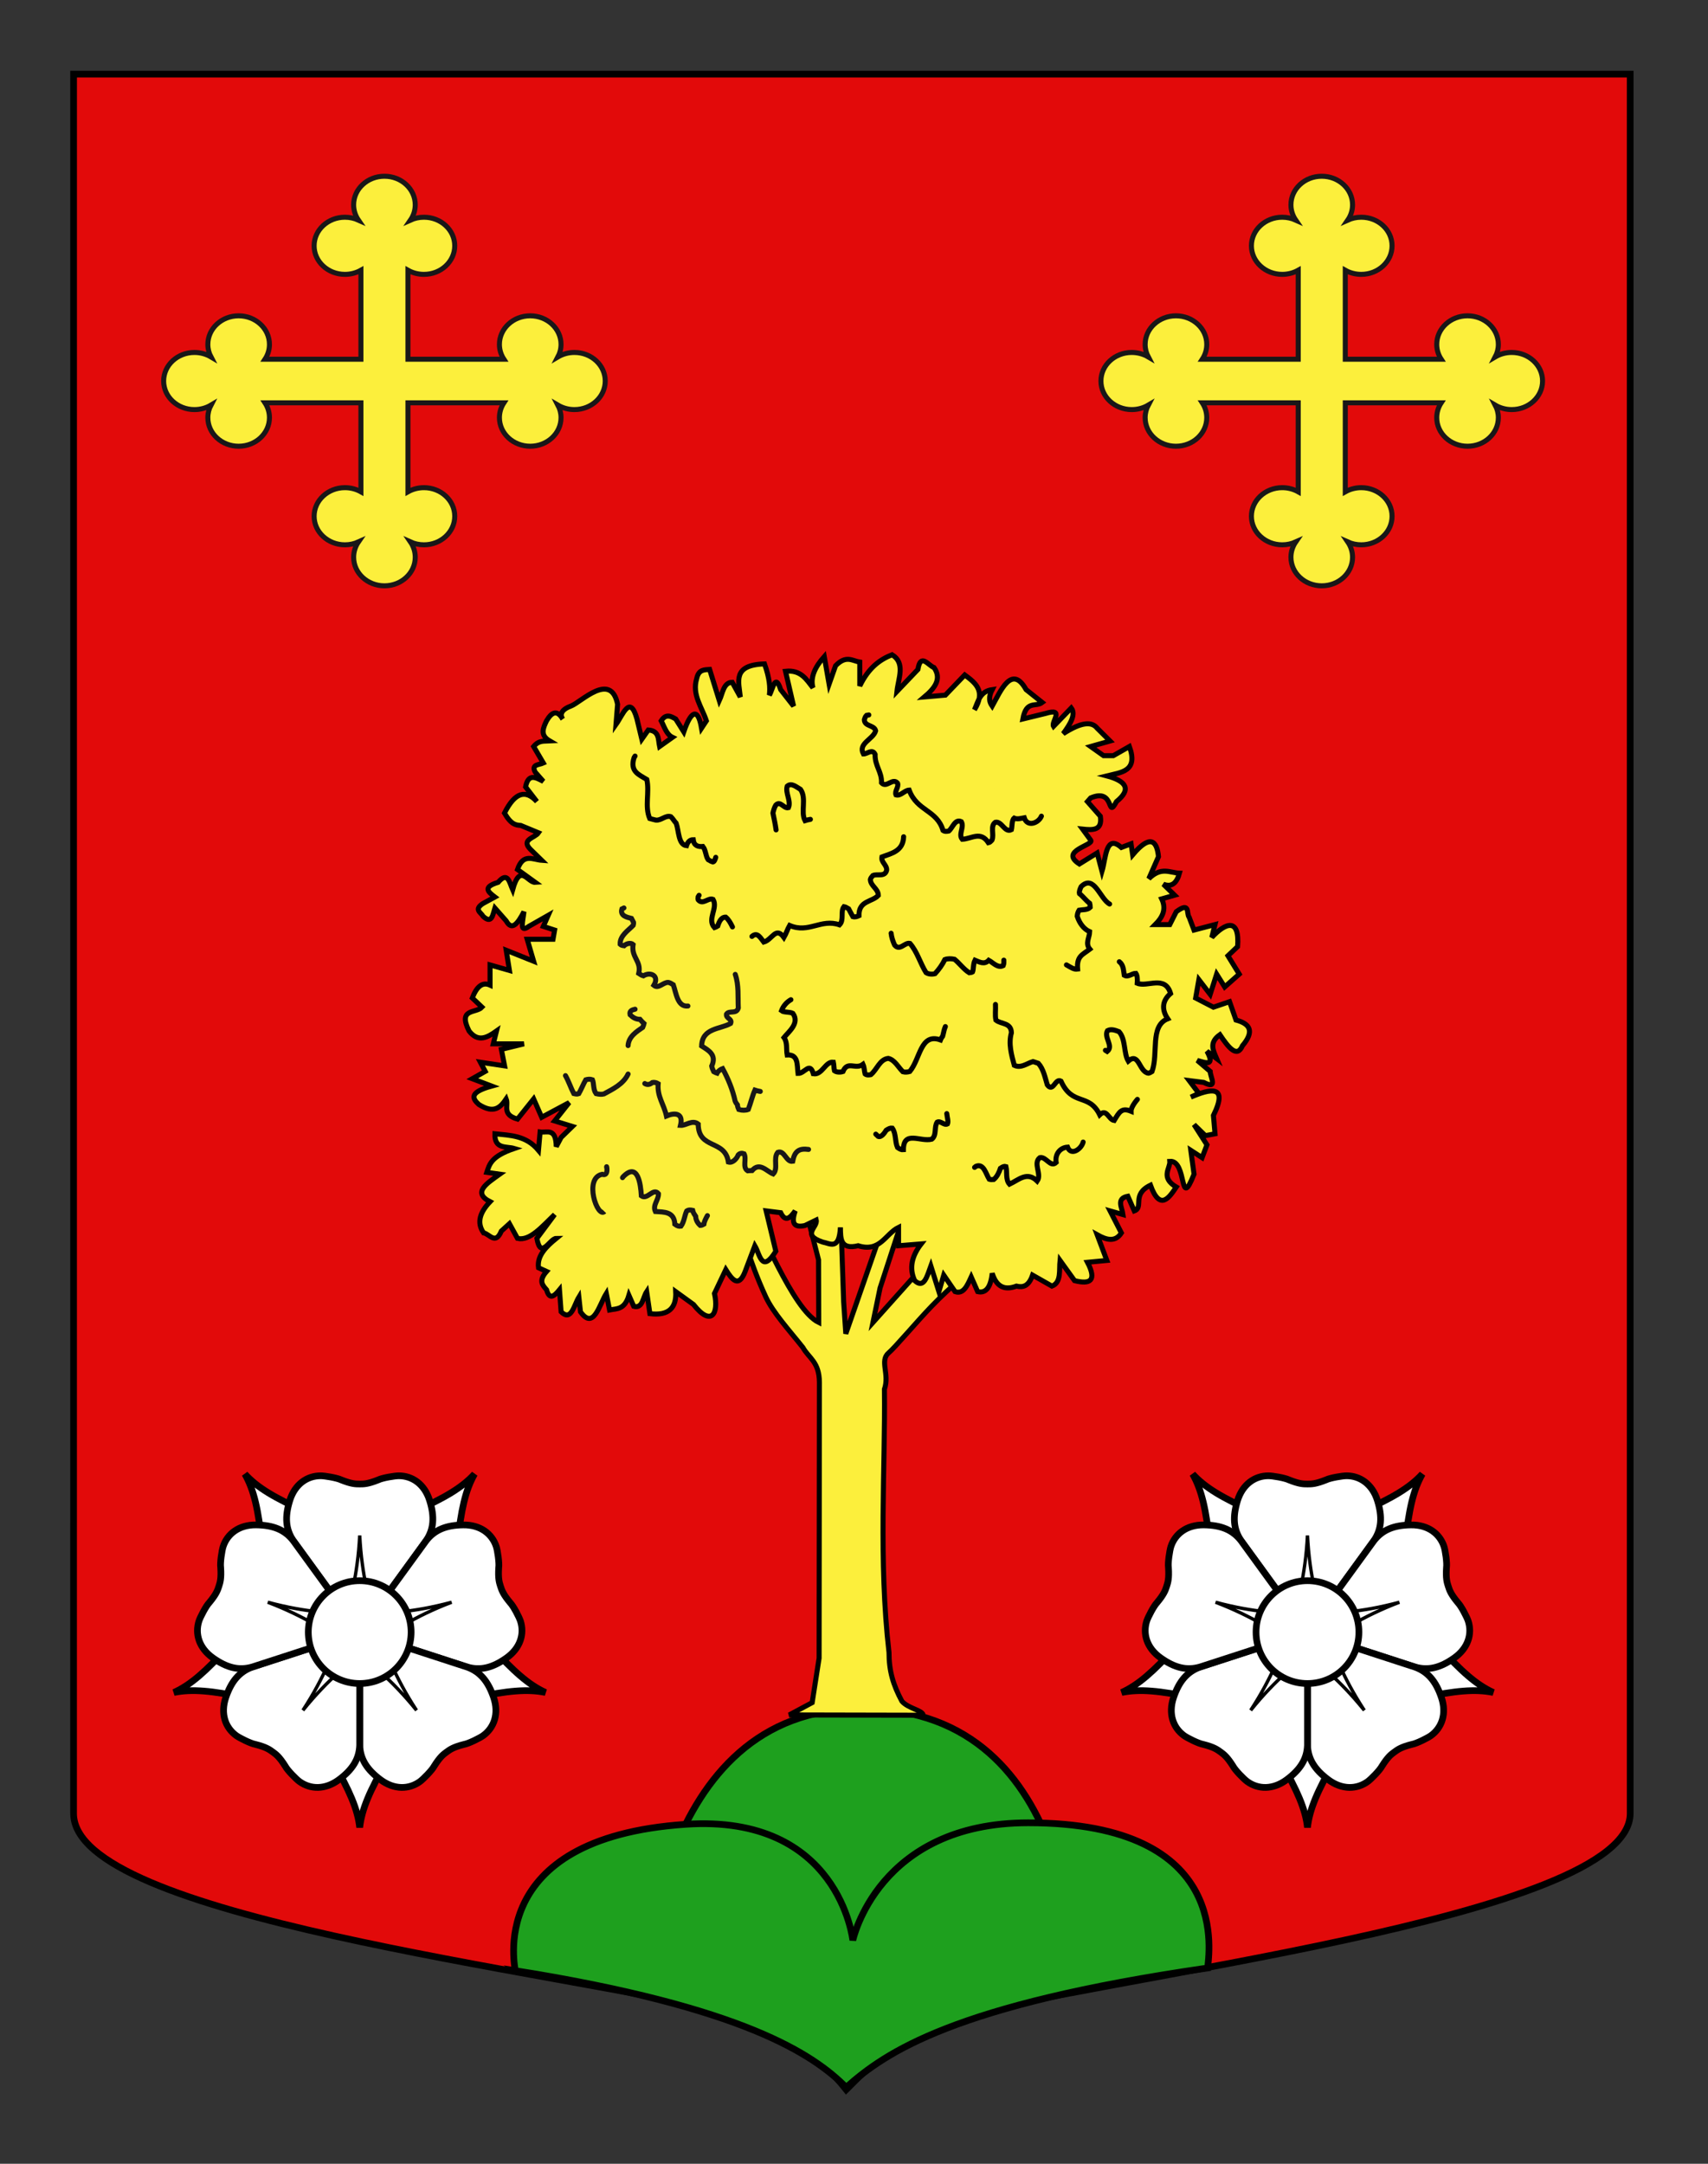 <?xml version="1.0" encoding="utf-8"?>
<!-- Generator: Adobe Illustrator 15.1.0, SVG Export Plug-In . SVG Version: 6.00 Build 0)  -->
<!DOCTYPE svg PUBLIC "-//W3C//DTD SVG 1.1//EN" "http://www.w3.org/Graphics/SVG/1.1/DTD/svg11.dtd">
<svg version="1.1" id="Layer_1" xmlns="http://www.w3.org/2000/svg" xmlns:xlink="http://www.w3.org/1999/xlink" x="0px" y="0px"
	 width="255.118px" height="323.148px" viewBox="0 0 255.118 323.148" enable-background="new 0 0 255.118 323.148"
	 xml:space="preserve">
<rect x="0" y="0" width="255.118" height="323.148" fill="#333333" stroke="none"/>
<path id="Fond_ecu" fill="#E20A0A" stroke="#000000" d="M10.994,11.075c78,0,154.504,0,232.504,0c0,135.583,0,149.083,0,259.75
	c0,15.806-79.103,24.25-104.103,31.249c-5,2-9,6-13,10c-4-5-9-9-15-11c-30-6.999-100.406-14.776-100.406-30.249
	C10.994,247.283,10.994,147.45,10.994,11.075z"/>
<g id="Rose" transform="translate(100,80)">
	<g>
		<path id="g1_rose" fill="#FFFFFF" stroke="#000000" d="M-48.115,172.042l-2.151,11.06c2.458,4.302,3.687,7.064,3.994,9.829
			c0.307-2.765,1.536-5.529,3.993-9.829l-2.15-11.06H-48.115z"/>
		<path id="g1_rose_1_" fill="#FFFFFF" stroke="#000000" d="M-54.729,164.558l-11.182,1.371c-3.331,3.666-5.58,5.688-8.115,6.836
			c2.724-0.562,5.733-0.248,10.582,0.761l9.853-5.462L-54.729,164.558z"/>
		<path id="g1_rose_2_" fill="#FFFFFF" stroke="#000000" d="M-49.655,155.955l-4.761-10.211c-4.516-2.035-7.136-3.55-9.008-5.604
			c1.377,2.418,2.008,5.376,2.547,10.3l8.24,7.683L-49.655,155.955z"/>
		<path id="g1_rose_3_" fill="#FFFFFF" stroke="#000000" d="M-39.906,158.121l8.24-7.683c0.54-4.923,1.17-7.882,2.547-10.3
			c-1.874,2.057-4.493,3.569-9.008,5.605l-4.761,10.211L-39.906,158.121z"/>
		<path id="g1_rose_4_" fill="#FFFFFF" stroke="#000000" d="M-38.954,168.064l9.853,5.462c4.85-1.008,7.859-1.323,10.583-0.761
			c-2.535-1.146-4.784-3.17-8.115-6.836l-11.181-1.371L-38.954,168.064z"/>
	</g>
	<g>
		<g id="g2_rose">
			<path id="path2843" fill="#FFFFFF" stroke="#000000" d="M-52.108,140.402c-1.996,0-3.84,1.229-4.607,3.686
				c-0.769,2.459-0.618,4.302,0.518,5.99l9.926,13.67l9.925-13.67c1.137-1.688,1.287-3.531,0.519-5.99
				c-0.768-2.457-2.611-3.686-4.607-3.686c-0.614,0-2.458,0.307-3.072,0.613c-1.536,0.614-2.15,0.614-2.764,0.614
				c-0.614,0-1.229,0-2.764-0.614C-49.651,140.709-51.494,140.402-52.108,140.402z"/>
			<path fill="#FFFFFF" stroke="#000000" stroke-width="0.5" d="M-46.271,149.31c-0.307,6.145-1.536,9.83-2.15,12.901h4.301
				C-44.735,159.14-45.964,155.453-46.271,149.31z"/>
		</g>
		<g id="g2_rose_1_">
			<path id="path2843_1_" fill="#FFFFFF" stroke="#000000" d="M-25.872,150.984c-0.617-1.898-2.355-3.273-4.929-3.244
				c-2.574,0.03-4.282,0.742-5.537,2.346l-9.934,13.663l16.067,5.216c1.958,0.56,3.757,0.134,5.857-1.356s2.699-3.623,2.083-5.521
				c-0.19-0.585-1.051-2.242-1.534-2.731c-1.059-1.271-1.249-1.855-1.438-2.439c-0.19-0.584-0.38-1.168-0.271-2.817
				C-25.405,153.415-25.682,151.567-25.872,150.984z"/>
			<path fill="#FFFFFF" stroke="#000000" stroke-width="0.5" d="M-32.541,159.286c-5.938,1.607-9.823,1.577-12.935,1.942l1.329,4.09
				C-41.415,163.785-38.289,161.476-32.541,159.286z"/>
		</g>
		<g id="g2_rose_2_">
			<path id="path2843_2_" fill="#FFFFFF" stroke="#000000" d="M-27.827,179.205c1.616-1.174,2.384-3.25,1.561-5.688
				c-0.824-2.439-2.029-3.845-3.941-4.543l-16.064-5.225l0.005,16.894c0.073,2.036,1.036,3.614,3.101,5.15
				c2.066,1.537,4.279,1.447,5.895,0.273c0.496-0.36,1.807-1.693,2.124-2.302c0.881-1.399,1.379-1.762,1.875-2.122
				c0.498-0.361,0.994-0.724,2.598-1.128C-29.996,180.4-28.324,179.566-27.827,179.205z"/>
			<path fill="#FFFFFF" stroke="#000000" stroke-width="0.5" d="M-37.786,175.427c-3.363-5.15-4.536-8.854-5.844-11.7l-3.479,2.527
				C-44.806,168.379-41.646,170.638-37.786,175.427z"/>
		</g>
		<g id="g2_rose_3_">
			<path id="path2843_3_" fill="#FFFFFF" stroke="#000000" d="M-55.271,186.065c1.616,1.174,3.828,1.263,5.895-0.272
				c2.065-1.538,3.028-3.117,3.101-5.151l0.005-16.894l-16.064,5.226c-1.912,0.698-3.117,2.103-3.94,4.542
				c-0.823,2.438-0.055,4.516,1.561,5.688c0.498,0.362,2.169,1.196,2.847,1.309c1.604,0.406,2.101,0.768,2.598,1.129
				c0.497,0.36,0.994,0.724,1.875,2.122C-57.08,184.373-55.769,185.705-55.271,186.065z"/>
			<path fill="#FFFFFF" stroke="#000000" stroke-width="0.5" d="M-54.757,175.427c3.86-4.789,7.021-7.049,9.323-9.173l-3.479-2.527
				C-50.222,166.572-51.395,170.277-54.757,175.427z"/>
		</g>
		<g id="g2_rose_4_">
			<path id="path2843_4_" fill="#FFFFFF" stroke="#000000" d="M-70.279,162.084c-0.617,1.9-0.018,4.032,2.083,5.521
				c2.1,1.49,3.898,1.916,5.857,1.356l16.067-5.215l-9.934-13.663c-1.255-1.603-2.962-2.314-5.536-2.345
				c-2.575-0.029-4.313,1.344-4.93,3.242c-0.19,0.585-0.467,2.432-0.365,3.11c0.11,1.65-0.08,2.234-0.27,2.819
				c-0.19,0.583-0.38,1.168-1.438,2.438C-69.227,159.842-70.089,161.501-70.279,162.084z"/>
			<path fill="#FFFFFF" stroke="#000000" stroke-width="0.5" d="M-60.003,159.286c5.749,2.19,8.874,4.499,11.606,6.032l1.329-4.09
				C-50.18,160.863-54.065,160.893-60.003,159.286z"/>
		</g>
	</g>
	<circle fill="#FFFFFF" stroke="#000000" cx="-46.271" cy="163.748" r="7.68"/>
</g>
<g id="Rose_1_" transform="translate(100,80)">
	<g>
		<path id="g1_rose_9_" fill="#FFFFFF" stroke="#000000" d="M93.452,172.042l-2.15,11.059c2.457,4.302,3.686,7.064,3.992,9.829
			c0.307-2.765,1.535-5.529,3.994-9.829l-2.151-11.06L93.452,172.042L93.452,172.042z"/>
		<path id="g1_rose_8_" fill="#FFFFFF" stroke="#000000" d="M86.836,164.558l-11.183,1.371c-3.331,3.666-5.581,5.688-8.114,6.836
			c2.725-0.562,5.732-0.248,10.582,0.761l9.854-5.462L86.836,164.558z"/>
		<path id="g1_rose_7_" fill="#FFFFFF" stroke="#000000" d="M91.911,155.955l-4.762-10.211c-4.516-2.035-7.136-3.55-9.009-5.604
			c1.377,2.418,2.008,5.376,2.548,10.3l8.238,7.683L91.911,155.955z"/>
		<path id="g1_rose_6_" fill="#FFFFFF" stroke="#000000" d="M101.661,158.121l8.239-7.683c0.539-4.923,1.171-7.882,2.547-10.3
			c-1.872,2.057-4.493,3.569-9.009,5.605l-4.762,10.211L101.661,158.121z"/>
		<path id="g1_rose_5_" fill="#FFFFFF" stroke="#000000" d="M102.613,168.064l9.853,5.462c4.852-1.008,7.859-1.323,10.584-0.761
			c-2.535-1.146-4.785-3.17-8.115-6.836l-11.182-1.371L102.613,168.064z"/>
	</g>
	<g>
		<g id="g2_rose_9_">
			<path id="path2843_9_" fill="#FFFFFF" stroke="#000000" d="M89.458,140.402c-1.996,0-3.84,1.229-4.608,3.686
				c-0.769,2.459-0.618,4.302,0.521,5.99l9.924,13.67l9.927-13.67c1.136-1.688,1.286-3.531,0.519-5.99
				c-0.768-2.457-2.611-3.686-4.607-3.686c-0.614,0-2.457,0.307-3.071,0.613c-1.536,0.614-2.149,0.614-2.765,0.614
				s-1.229,0-2.764-0.614C91.917,140.709,90.073,140.402,89.458,140.402z"/>
			<path fill="#FFFFFF" stroke="#000000" stroke-width="0.5" d="M95.293,149.31c-0.308,6.145-1.537,9.83-2.149,12.901h4.301
				C96.831,159.14,95.601,155.453,95.293,149.31z"/>
		</g>
		<g id="g2_rose_8_">
			<path id="path2843_8_" fill="#FFFFFF" stroke="#000000" d="M115.694,150.984c-0.617-1.898-2.355-3.273-4.93-3.244
				s-4.281,0.742-5.537,2.346l-9.934,13.662l16.067,5.215c1.958,0.56,3.759,0.134,5.856-1.356c2.101-1.489,2.699-3.621,2.082-5.521
				c-0.19-0.584-1.053-2.242-1.534-2.73c-1.06-1.271-1.248-1.856-1.437-2.438c-0.192-0.586-0.381-1.169-0.271-2.819
				C116.161,153.415,115.883,151.567,115.694,150.984z"/>
			<path fill="#FFFFFF" stroke="#000000" stroke-width="0.5" d="M109.025,159.286c-5.937,1.607-9.823,1.577-12.935,1.942l1.328,4.09
				C100.151,163.785,103.277,161.476,109.025,159.286z"/>
		</g>
		<g id="g2_rose_7_">
			<path id="path2843_7_" fill="#FFFFFF" stroke="#000000" d="M113.738,179.205c1.616-1.174,2.384-3.25,1.562-5.688
				c-0.822-2.439-2.028-3.845-3.94-4.543l-16.065-5.225l0.006,16.893c0.074,2.034,1.035,3.614,3.101,5.151s4.279,1.447,5.896,0.273
				c0.496-0.361,1.807-1.693,2.123-2.303c0.881-1.398,1.379-1.762,1.875-2.121c0.498-0.361,0.994-0.725,2.599-1.129
				C111.57,180.4,113.243,179.566,113.738,179.205z"/>
			<path fill="#FFFFFF" stroke="#000000" stroke-width="0.5" d="M103.78,175.427c-3.361-5.15-4.535-8.854-5.844-11.7l-3.479,2.527
				C96.758,168.379,99.92,170.638,103.78,175.427z"/>
		</g>
		<g id="g2_rose_6_">
			<path id="path2843_6_" fill="#FFFFFF" stroke="#000000" d="M86.293,186.065c1.615,1.174,3.828,1.263,5.895-0.272
				c2.066-1.538,3.027-3.117,3.102-5.151l0.004-16.894l-16.062,5.226c-1.913,0.698-3.118,2.103-3.942,4.542
				c-0.822,2.438-0.054,4.516,1.562,5.688c0.498,0.362,2.17,1.196,2.848,1.309c1.604,0.406,2.1,0.769,2.598,1.129
				c0.496,0.36,0.992,0.725,1.873,2.123C84.486,184.373,85.797,185.705,86.293,186.065z"/>
			<path fill="#FFFFFF" stroke="#000000" stroke-width="0.5" d="M86.808,175.427c3.858-4.789,7.021-7.049,9.323-9.173l-3.479-2.527
				C91.342,166.572,90.17,170.277,86.808,175.427z"/>
		</g>
		<g id="g2_rose_5_">
			<path id="path2843_5_" fill="#FFFFFF" stroke="#000000" d="M71.286,162.084c-0.615,1.9-0.017,4.032,2.084,5.521
				c2.101,1.49,3.898,1.916,5.857,1.356l16.066-5.215l-9.934-13.663c-1.257-1.603-2.962-2.314-5.535-2.345
				c-2.576-0.029-4.313,1.344-4.933,3.242c-0.188,0.585-0.466,2.432-0.365,3.11c0.11,1.65-0.08,2.234-0.269,2.819
				c-0.19,0.583-0.381,1.168-1.438,2.438C72.338,159.842,71.477,161.501,71.286,162.084z"/>
			<path fill="#FFFFFF" stroke="#000000" stroke-width="0.5" d="M81.562,159.286c5.749,2.19,8.876,4.499,11.606,6.032l1.328-4.09
				C91.386,160.863,87.5,160.893,81.562,159.286z"/>
		</g>
	</g>
	<circle fill="#FFFFFF" stroke="#000000" cx="95.293" cy="163.748" r="7.68"/>
</g>
<g id="Mont">
	<path fill="#1EA01E" stroke="#000000" d="M160.586,297.311l-64.366,0.403c0,0,1.001-42.769,32.622-42.521
		C161.792,255.194,160.586,297.311,160.586,297.311z"/>
	<path fill="#1EA01E" stroke="#000000" d="M126.393,311.741c-4.893-4.934-15.333-12-49.439-17.437
		c0.165,0.138-5.036-19.801,25.489-21.854c22.933-1.544,24.939,17.33,24.939,17.33s3.731-17.554,26.195-17.554
		c30.819,0,26.865,19.946,26.816,21.681C142.393,299.407,132.264,306.533,126.393,311.741z"/>
</g>
<g id="Arbre" transform="translate(-17.581,-735.996)">
	<path id="Tronc" fill="#FCEF3C" stroke="#000000" stroke-width="0.75" d="M128.703,915.268l-5.205-4.06
		c4.647,1.739,3.22,7.021,8.445,18.429c1.111,2.422,3.551,5.053,5.569,7.612c0.896,1.603,2.433,2.112,2.461,5.192l-0.045,41.192
		l-1.036,6.644l-3.43,1.837l20.023,0.044c-0.109-0.77-2.239-0.98-3.196-2.097c-1.32-2.479-1.918-4.508-1.921-7.275
		c-1.588-13.782-0.542-27.562-0.682-39.312c0.793-2.291-0.754-4.256,0.629-5.433c0.912-0.756,4.096-4.547,6.402-6.947
		c5.787-6.023,14.318-11.754,16.061-13.125l-9.18-1.939l-15.627,17.474l1.062-5.149l5.852-17.94l-3.548,3.444l-7.42,21.322
		l-0.327-4.826l-0.754-22.598l-6.898,1.168l3.907,15.224l0.029,9.354C135.916,931.573,131.307,919.254,128.703,915.268z"/>
	<path id="Feuillage" fill="#FCEF3C" stroke="#000000" stroke-width="0.75" d="M134.188,917.107l-2.17-0.272l1.447,6.03
		c-2.12,3.392-2.381,0.443-3.135-0.821l-1.447,3.838c-0.963,2.495-1.928,1.278-2.893-0.274l-1.688,3.562
		c0.672,3.065-0.507,5-3.135,1.646l-2.652-1.919c0.123,2.434-1.055,3.631-3.859,3.29l-0.482-3.29
		c-0.569,0.851-0.593,2.566-1.93,2.193l-0.724-1.646c-0.644,2.189-1.817,1.974-2.893,2.193l-0.482-2.468
		c-1.07,1.727-1.903,5.525-3.859,2.741l-0.241-2.192c-0.742,1.216-1.118,3.682-2.653,2.192l-0.242-3.289
		c-0.771,0.952-1.497,1.564-1.928,0c-0.582-0.674-1.262-1.308,0-2.74l-1.206-0.55c-0.239-1.78,1.098-3.114,2.652-4.386
		c-0.964,0-2.314,3.275-2.893,0l2.652-3.563c-1.85,1.771-3.698,3.996-5.548,3.563l-1.206-2.192l-1.206,1.097
		c-0.883,2.126-1.769,0.426-2.652,0.274c-1.087-1.555-0.515-3.107,0.964-4.66c-2.688-1.371-0.464-2.741,1.447-4.111l-1.929-0.273
		c0.403-1.189,0.609-2.377,4.099-3.564c-1.202-0.359-2.964,0.156-2.894-2.193c2.299,0.239,4.651,0.236,6.512,2.469l0.241-2.742
		c1.009,0.149,2.369-0.699,2.411,2.192l0.724-1.37l1.688-1.646l-2.652-0.822l2.17-2.74l-4.099,2.192l-1.206-2.741l-2.412,3.016
		c-2.382-0.688-1.299-1.979-1.688-3.016c-0.85,1.253-1.812,2.295-4.099,0.822c-1.015-0.914-1.396-1.827,1.929-2.741l-2.894-1.096
		l1.929-1.096l-0.723-1.37l3.617,0.548l-0.482-2.467l3.376-0.823H91.26l0.482-1.918c-1.366,0.966-2.733,1.756-4.099,0
		c-1.724-3.431,1.048-2.603,1.93-3.564l-1.447-1.371c0.652-1.696,1.514-2.438,2.652-1.919v-3.015l2.894,0.823l-0.482-3.016
		l4.1,1.645l-0.965-3.289h3.858l0.241-1.371l-1.688-0.548l0.723-1.646l-2.894,1.646c-1.494,1.12-0.848-0.921-0.724-2.193
		c-0.884,1.689-1.769,2.966-2.653,1.371l-1.688-1.919c-0.317,1.026-0.457,2.457-1.765,1.231c-0.3-0.579-1.439-0.982,0-1.918
		l1.765-0.958c-0.953-0.73-1.931-1.462,0.482-2.192c1.458-1.719,1.697,0.025,2.171,1.097c1.125-4.084,2.251-1.012,3.376-1.097
		l-2.653-1.919c0.848-2.494,2.315-1.462,3.618-1.37l-1.688-1.646c-1.46-1.475,0.678-1.689,1.206-2.468l-2.653-1.097
		c-0.7-0.051-1.393-0.072-2.429-1.843c1.614-3.224,3.227-3.489,4.841-1.722l-1.688-2.192c0.424-2.104,1.56-1.381,2.653-0.823
		l-1.206-1.371c-0.64-1.195,0.575-1.076,1.206-1.371l-1.447-2.466c0.804-0.976,1.608-0.774,2.411-0.823
		c-1.516-0.877-0.984-1.946-0.481-3.015c0.804-1.372,1.608-1.646,2.411-0.274c0,0-0.958-1.12,1.206-1.919
		c1.536-0.566,5.983-5.251,6.994-0.273l-0.241,3.015c1.046-1.466,2.091-4.566,3.135-0.822l0.724,3.016l0.964-1.371
		c1.683,0.116,1.467,1.43,1.688,2.468l1.929-1.371c-0.908-0.431-1.199-1.562-1.688-2.466c0.723-1.12,1.447-0.684,2.17-0.273
		l1.205,1.918c1.03-3.027,2.096-3.804,2.653-0.548l0.724-1.097c-0.669-2.056-2.179-3.896-1.447-6.306
		c0.291-1.392,1.14-1.303,1.93-1.371l1.447,4.661c0.508-1.1,0.631-2.722,1.93-2.742l1.205,2.193
		c-0.214-2.247-1.243-4.782,3.618-4.935c0.762,2.146,0.867,3.544,0.724,4.66c0.514-0.802,0.86-3.413,1.688-0.823l1.93,2.469
		l-1.206-5.209c2.299-0.238,3.113,1.214,4.099,2.468c-0.436-1.553,0.31-3.107,1.688-4.66l0.723,4.111l0.965-2.74
		c1.591-1.641,2.506-0.725,3.617-0.548v3.562c1.343-2.766,3.032-3.945,4.824-4.66c2.03,1.247,0.937,3.509,0.724,5.483l3.137-3.289
		c0.399-2.529,1.541-0.586,2.41-0.273c1.182,1.696,0.104,3.074-1.447,4.386l3.136-0.274l2.894-3.016
		c1.602,1.191,3.185,2.392,1.447,5.208c0.566-1.247,0.795-2.748,2.652-3.017c-0.613,1.172-0.412,1.881,0,2.468
		c1.238-2.224,2.916-6.31,5.064-2.468l2.411,1.92c-0.979,0.753-2.376-0.389-2.894,2.468l3.375-0.822
		c2.953-0.906,0.809,1.276,1.207,1.919l2.652-2.742c0.715,0.961-0.127,2.367-1.207,3.837c2.738-1.765,4.277-1.827,5.065-0.822
		l1.93,1.919l-2.894,0.822l1.929,1.371h1.447l2.411-1.371c1.35,3.74-1.238,3.856-3.377,4.388c2.91,0.779,3.732,1.985,1.447,3.837
		c-1.51,2.812-0.146-2.128-3.857-0.548l-0.482,0.548l1.93,2.191c0.328,2.146-1.123,2.083-2.653,1.919l1.207,1.646
		c0.598,0.758-4.791,1.578-1.688,3.562l2.652-1.644l0.725,2.742c0.596-1.983,0.541-5.623,2.895-3.564l1.445-0.548l0.242,1.646
		c2.65-3.146,3.629-2.073,3.857,0.273l-1.447,3.29c1.872-1.839,3.129-0.884,4.583-0.822c-0.405,1.453-1.146,2.149-2.411,1.645
		l1.688,1.645l-1.93,0.548c0.748,1.583,0.092,2.768-0.965,3.838h2.17l0.965-1.919c2.152-1.598,1.476,0.314,1.929,0.822l0.725,1.918
		l3.136-0.821l-0.482,1.919c2.043-2.215,4.188-2.999,3.857,1.37l-1.445,1.37l1.688,2.742l-2.17,1.919l-1.205-1.919l-0.966,3.017
		l-1.688-2.193l-0.481,2.742l2.653,1.371l2.41-0.823l0.965,2.742c2.035,0.548,2.824,1.628,0.966,3.837
		c-0.82,1.885-2.077,0.291-3.376-1.646c-1.667,1.188-0.987,2.377-0.482,3.563l-1.447-1.098c1.229,2.273-0.16,1.768-1.445,1.371
		l1.929,1.645c0.007,0.84,1.222,2.761-0.965,1.644l-2.17-0.273l1.446,1.918l-1.205,0.549c2.848-1.235,5.686-1.941,3.375,2.74
		l0.242,2.741l-1.447,0.274l-1.688-1.646l1.928,3.017l-0.724,1.92l-1.688-1.097l0.482,3.562c-2.257,5.665-0.973-2.121-3.617-1.92
		c0.099,0.991-1.469,2.416,0.965,3.838c-1.002,1.481-2.41,3.728-3.858-0.273c-2.867,1.381-0.949,3.309-2.412,3.839l-0.964-2.193
		c-1.773,0.332-0.872,1.679-0.725,2.741l-1.928-0.548l1.688,3.289c-0.914,1.417-2.221,1.056-3.618,0.272l1.446,3.838l-2.893,0.274
		c1.418,2.725,0.44,3.344-1.931,2.741l-2.17-3.017c-0.146,1.465,0.219,3.285-1.206,3.837l-2.895-1.644
		c-0.598,1.729-1.475,1.859-2.412,1.644c-1.647,0.618-2.941,0.232-3.616-1.918c-0.22,2.062-0.919,3.033-2.171,2.741l-0.965-2.192
		c-0.588,1.283-1.151,2.627-2.412,2.192l-1.688-2.467l-0.725,2.467l-1.204-3.838c-0.565,1.542-1.017,3.479-2.411,2.193
		c-0.854-1.828-0.455-3.655,0.964-5.483l-3.376,0.274v-2.742c-1.977,0.966-2.736,3.772-6.029,2.742
		c-2.708,0.642-2.629-1.095-2.653-2.742c-0.193,3.479-1.533,2.401-2.653,2.193c-3.254-1.098-0.695-2.193-0.965-3.289l-1.688,0.821
		c-1.887,0.41-1.96-0.653-1.447-2.192C135.636,917.841,134.912,918.608,134.188,917.107z"/>
	<g>
		<path fill="#FCEF3C" stroke="#191718" stroke-width="0.75" d="M107.864,916.925c-1.04,1.062-3.138-4.991-0.338-5.553
			c1.126,0.427,0.557-1.778,0.675-0.944"/>
		<path fill="#FCEF3C" stroke="#000000" stroke-width="0.75" stroke-linecap="round" d="M112.436,848.911
			c-0.048,0.078-0.096,0.157-0.145,0.234c-0.661,2.077,0.712,2.531,1.905,3.267c0.424,1.895-0.339,4.048,0.433,5.825
			c0.354,0.096,0.64,0.179,0.905,0.236c0.823,0.097,1.433-0.764,2.251-0.509c0.3,0.277,0.503,0.679,0.793,0.977
			c0.401,1.083,0.307,3.217,1.544,3.354c0.169-0.521,0.495-0.905,1.003-0.894c0.118,0.919,0.749,1.076,1.444,1.014
			c0.449,0.561,0.388,1.382,0.787,1.972c0.277,0.168,0.487,0.274,0.719,0.34c0.219-0.048,0.321-0.389,0.416-0.693"/>
		<path fill="#FCEF3C" stroke="#000000" stroke-width="0.75" stroke-linecap="round" d="M147.356,842.769
			c-0.117,0.023-0.235,0.049-0.354,0.071c-0.192,0.188-0.242,0.418-0.315,0.641c0.024,1.044,1.479,0.765,1.688,1.654
			c-0.35,1.276-2.689,1.887-1.829,3.465c0.595,0.001,1.324-0.835,1.745,0.051c-0.051,1.755,1.014,2.578,0.958,4.258
			c0.763,0.839,1.655-0.822,2.396,0.048c0.217,0.602-0.479,1.176-0.233,1.756c0.702,0.204,1.257-0.68,1.965-0.716
			c1.194,3.184,4.153,2.947,5.058,6.021c0.256,0.193,0.598,0.146,0.864,0.088c0.593-0.493,0.929-1.858,1.875-1.395
			c0.47,0.848-0.485,1.885,0.138,2.629c1.428-0.083,2.736-1.277,3.909,0.521c0.197-0.039,0.364-0.219,0.531-0.404
			c0.349-0.837-0.306-2.102,0.504-2.66c0.992-0.184,1.381,1.621,2.397,1.109c0.113-0.391,0.031-1.413,0.406-1.724
			c0.486,0.211,1.051,0.026,1.512-0.055c0.457,1.446,2.146,0.79,2.562-0.237"/>
		<path fill="#FCEF3C" stroke="#000000" stroke-width="0.75" stroke-linecap="round" d="M133.5,859.938
			c-0.111-0.85-0.3-1.68-0.468-2.51c0.07-0.33,0.199-0.821,0.415-1.175c0.687-0.767,1.209,0.568,1.904,0.364
			c0.417-1.033-0.483-2.129-0.194-3.199c0.641-0.593,1.419,0.149,1.999,0.476c0.939,1.34-0.023,3.352,0.668,4.663
			c0.177-0.056,0.489-0.15,0.804-0.193"/>
		<path fill="#FCEF3C" stroke="#191718" stroke-width="0.75" stroke-linecap="round" d="M127.402,881.517
			c0.56,1.597,0.376,3.338,0.456,5.016c-0.262,0.984-1.352,0.295-1.767,0.92c-0.104,0.679,0.918,0.682,0.617,1.389
			c-1.575,0.896-4.245,0.65-4.329,3.368c1.006,0.646,2.292,1.291,1.506,3.003c0.04,0.252,0.174,0.561,0.305,0.837
			c0.2,0.119,0.349,0.169,0.495,0.217c0.175-0.343,0.545-0.573,0.834-0.678c0.826,1.515,1.492,3.136,1.866,4.847
			c0.084,0.219,0.212,0.389,0.341,0.558c0.021,0.292,0.113,0.503,0.21,0.706c0.464,0.138,1.031,0.147,1.416-0.014
			c0.35-0.937,0.617-2.047,0.987-2.884c0.177,0.058,0.49,0.152,0.805,0.195"/>
		<path fill="#FCEF3C" stroke="#000000" stroke-width="0.75" stroke-linecap="round" d="M126.986,874.429
			c-0.317-0.65-0.591-1.12-1.003-1.461c-0.69-0.021-1.009,0.722-1.195,1.331c-0.194,0.126-0.345,0.181-0.493,0.231
			c-1.151-1.263,0.57-2.899-0.209-4.22c-0.735-0.29-1.516,0.89-2.215,0.076c-0.055-0.144-0.035-0.295-0.011-0.45
			c0.046-0.078,0.092-0.157,0.138-0.233"/>
		<path fill="#FCEF3C" stroke="#000000" stroke-width="0.75" stroke-linecap="round" d="M129.896,875.846
			c0.818-0.74,1.295,0.256,1.763,0.845c1.284-0.356,1.789-2.392,3.018-0.688c0.329-0.573,0.519-1.229,0.845-1.794
			c2.872,1.23,4.669-1.058,7.453-0.091c0.719-0.722,0.105-2.031,0.667-2.719c0.199,0.03,0.465,0.182,0.698,0.324
			c0.205,0.39,0.408,0.787,0.631,1.171c0.358,0.097,0.649-0.021,0.914-0.145c-0.058-2.269,1.953-2.018,2.888-3.032
			c-0.02-1.026-1.15-1.368-1.19-2.378c0.048-0.213,0.21-0.4,0.377-0.588c0.67-0.304,1.819,0.282,2.06-0.815
			c0.037-0.787-0.869-1.167-0.709-1.96c1.453-0.541,3.166-0.867,3.244-3.016"/>
		<path fill="#FCEF3C" stroke="#000000" stroke-width="0.75" stroke-linecap="round" d="M176.872,880.099
			c0.566,0.314,1.1,0.721,1.669,0.629c-0.16-1.957,0.747-2.15,1.825-2.981c-0.723-0.857-0.045-1.735-0.027-2.607
			c-0.9-0.402-1.535-1.294-1.861-2.313c0.029-0.372,0.14-0.676,0.285-0.902c0.434-0.085,1.281-0.004,1.664-0.426
			c0-0.239-0.041-0.417-0.082-0.592c-0.562-0.424-0.988-1.028-1.527-1.45c-0.075-0.28,0.074-0.682,0.25-1.046
			c1.939-1.916,2.824,1.838,4.252,2.596"/>
		<path fill="#FCEF3C" stroke="#191718" stroke-width="0.75" stroke-linecap="round" d="M110.773,871.594
			c-0.099,0.049-0.198,0.099-0.297,0.149c-0.32,1.062,0.803,1.246,1.422,1.413c0.115,0.229,0.214,0.412,0.312,0.591
			c0.021,0.146-0.014,0.295-0.052,0.443c-0.741,0.779-2.018,1.556-1.944,2.837c0.135,0.138,0.356,0.177,0.583,0.208
			c0.358-0.346,1.031-0.478,1.348-0.185c-0.305,1.973,1.276,2.455,0.838,4.328c0.264,0.183,0.471,0.287,0.694,0.351
			c1.065-0.646,2.431-0.02,1.567,1.424c0.695,0.583,1.391-0.485,2.171-0.438c0.225,0.043,0.496,0.194,0.731,0.346
			c0.428,1.223,0.625,3.362,2.187,3.178"/>
		<path fill="#FCEF3C" stroke="#000000" stroke-width="0.75" stroke-linecap="round" d="M167.519,879.39
			c0,0.104,0.002,0.208,0.002,0.312c0,0.246-0.049,0.38-0.099,0.507c-0.806,0.412-1.498-0.438-2.153-0.798
			c-0.646,0.688-1.352,0.277-2.059-0.012c-0.283,0.55-0.209,1.425-0.361,1.748c-0.119,0.08-0.303,0.104-0.492,0.125
			c-0.822-0.506-1.441-1.391-2.201-2.013c-0.493-0.109-1.053-0.117-1.444,0.042c-0.396,0.795-0.894,1.479-1.469,2.11
			c-0.509,0.132-0.997,0.059-1.341-0.157c-0.896-1.441-1.316-3.122-2.407-4.365c-0.789-0.189-1.503,1.2-2.291,0.246
			c-0.25-0.552-0.455-1.14-0.521-1.762"/>
		<path fill="#FCEF3C" stroke="#000000" stroke-width="0.75" stroke-linecap="round" d="M182.692,892.858
			c0.092,0.057,0.182,0.111,0.271,0.167c0.988-0.816-0.527-2.059,0.032-3.104c0.563-0.3,1.185-0.057,1.733,0.153
			c1.014,1.123,0.672,3.18,1.375,4.389c1.631-1.407,1.601,1.632,3.021,1.813c0.189-0.041,0.359-0.141,0.527-0.246
			c0.986-2.696-0.354-6.82,2.348-7.884c-0.959-1.423-0.79-2.736,0.426-3.774c-0.812-2.796-3.492-0.892-4.977-1.533
			c0.057-0.611-0.016-1.221-0.205-1.478c-0.59-0.001-1.151,0.637-1.739,0.282c-0.112-0.736-0.104-1.537-0.735-2.017"/>
		<path fill="#FCEF3C" stroke="#000000" stroke-width="0.75" stroke-linecap="round" d="M166.271,886.006
			c0.049,0.776-0.095,1.582,0.064,2.338c0.798,0.654,2.27,0.339,2.314,1.895c-0.461,1.632,0.012,3.302,0.435,4.861
			c1.015,0.476,1.869-0.29,2.791-0.566c0.211,0.059,0.51,0.177,0.799,0.267c0.757,0.836,0.998,2.091,1.335,3.207
			c0.891,1.223,1.19-1.062,2.045-0.554c1.715,3.809,4.157,1.719,5.788,5.032c1.039-1.013,1.321,0.722,2.16,0.852
			c0.772-1.274,1.106-1.96,2.524-1.38c-0.01-0.374,0.306-1.029,0.943-1.775"/>
		<path fill="#FCEF3C" stroke="#000000" stroke-width="0.75" stroke-linecap="round" d="M135.716,885.298
			c-0.604,0.335-1.141,0.928-1.406,1.643c0.341,0.28,1.235,0.146,1.696,0.394c1.049,1.472-0.59,2.705-1.324,3.613
			c0.541,0.75,0.32,1.723,0.472,2.599c1.704-0.088,1.464,1.504,1.624,2.765c1,0.027,1.756-1.818,2.289,0.051
			c1.338,0.203,1.787-1.877,2.995-1.734c0.081,0.354,0.069,0.921,0.159,1.283c0.33,0.247,0.895,0.242,1.272,0.111
			c0.692-1.667,1.853-0.231,2.988-1.071c0.219,0.49,0.203,1.05,0.312,1.431c0.254,0.208,0.598,0.16,0.861,0.107
			c0.929-0.757,1.318-2.291,2.604-2.429c0.972,0.223,1.482,1.308,2.181,1.998c0.379,0.099,0.729,0.048,1.031-0.039
			c1.592-1.905,1.577-5.793,4.586-4.714c0.082-0.217,0.204-0.389,0.329-0.561c0.142-0.471,0.205-1.028,0.403-1.433"/>
		<path fill="#FCEF3C" stroke="#000000" stroke-width="0.75" stroke-linecap="round" d="M148.396,905.377
			c0.117,0.111,0.234,0.226,0.352,0.336c0.472,0.184,0.929-0.488,1.208-0.924c0.379-0.243,0.629-0.354,0.899-0.316
			c0.597,0.831,0.375,1.983,0.783,2.895c0.359,0.259,0.611,0.365,0.883,0.336c0.01-2.959,2.564-1.126,4.236-1.575
			c0.773-0.59,0.316-1.831,0.807-2.547c0.527-0.255,1.037,0.547,1.543,0.263c0.156-0.427-0.043-0.879-0.108-1.537"/>
		<path fill="#FCEF3C" stroke="#000000" stroke-width="0.75" stroke-linecap="round" d="M163.153,910.339
			c0.07-0.057,0.141-0.11,0.209-0.165c1.166-0.464,1.474,1.143,1.979,1.937c0.233,0.074,0.453,0.059,0.671,0.038
			c0.508-0.418,0.787-1.046,1.002-1.677c0.373-0.271,0.625-0.321,0.822-0.256c0.209,0.854-0.081,1.941,0.53,2.635
			c1.405-0.658,2.63-1.959,4.138-0.466c0.715-1.041-0.672-2.663,0.398-3.503c0.941-0.197,1.566,1.545,2.432,0.724
			c-0.203-1.296,0.632-2.224,1.703-2.29c0.546,1.386,2.086,0.257,2.33-0.758"/>
		<path fill="#FCEF3C" stroke="#191718" stroke-width="0.75" stroke-linecap="round" d="M111.397,896.399
			c-0.724,1.537-2.338,2.274-3.616,2.975c-0.363,0.093-0.773,0.046-1.17-0.051c-0.453-0.616-0.298-1.519-0.535-2.069
			c-0.354-0.129-0.704-0.083-1.001,0.004c-0.358,0.616-0.717,1.515-1.045,2.076c-0.237,0.1-0.494,0.043-0.751-0.021
			c-0.438-0.851-0.764-1.854-1.235-2.676"/>
		<path fill="#FCEF3C" stroke="#191718" stroke-width="0.75" stroke-linecap="round" d="M111.397,892.149
			c0.083-1.354,1.277-2.09,2.184-2.722c0.105-0.229,0.149-0.399,0.191-0.568c-0.194-0.173-0.406-0.392-0.597-0.624
			c-0.683-0.008-1.094-0.322-1.48-0.689c-0.138-0.598,0.306-0.723,0.742-0.829"/>
		<path fill="#FCEF3C" stroke="#191718" stroke-width="0.75" stroke-linecap="round" d="M113.892,897.817
			c0.422,0.276,0.837,0.101,1.127-0.146c0.387-0.077,0.649,0.041,0.869,0.172c-0.162,1.934,0.854,3.045,1.238,4.82
			c1.187-0.501,2.569-0.508,2.098,1.402c0.836,0.051,1.76-0.889,2.646-0.193c0.043,3.863,4.008,2.242,4.508,5.671
			c0.619,0.183,1.237-0.474,1.469-1.062c0.239-0.271,0.568-0.294,0.872-0.174c0.412,0.772-0.282,2.021,0.531,2.539
			c0.179-0.02,0.419-0.025,0.664-0.032c1.133-1.323,2.15,0.092,3.156,0.506c0.807-0.81-0.058-2.319,0.686-3.229
			c1.006-0.368,1.251,1.507,2.224,1.338c0.284-1.486,0.935-1.976,2.371-1.769"/>
		<path fill="#FCEF3C" stroke="#191718" stroke-width="0.75" stroke-linecap="round" d="M110.565,911.874
			c0.029-0.042,0.058-0.084,0.086-0.128c2.195-2.254,2.623,1.053,2.727,2.842c0.911,0.655,1.767-1.268,2.555-0.319
			c0.03,0.976-0.914,1.693-0.459,2.663c1.274,0.082,2.821-0.014,2.904,1.896c0.354,0.266,0.63,0.346,0.915,0.293
			c0.489-0.67,0.518-1.533,0.851-2.265c0.285-0.209,0.632-0.163,0.896-0.099c0.082,0.37,0.272,0.625,0.451,0.892
			c0.021,0.562,0.312,1.03,0.681,1.357c0.205-0.003,0.374-0.089,0.542-0.182c0.053-0.38,0.28-0.836,0.531-1.279"/>
	</g>
</g>
<g>
	<title>Cross Bottony (Botonny) of Heraldry</title>
	<path fill="#FCEF3C" stroke="#191718" stroke-width="0.75" stroke-miterlimit="10" d="M24.442,56.904c0,2.355,2.06,4.267,4.6,4.267
		c0.909,0,1.755-0.245,2.468-0.667c-0.297,0.565-0.465,1.201-0.465,1.872c0,2.356,2.06,4.268,4.601,4.268s4.601-1.91,4.601-4.268
		c0-0.811-0.244-1.569-0.668-2.215h14.33V73.45c-0.696-0.394-1.514-0.62-2.389-0.62c-2.541,0-4.601,1.91-4.601,4.269
		c0,2.354,2.06,4.267,4.601,4.267c0.724,0,1.409-0.156,2.019-0.432c-0.454,0.661-0.718,1.446-0.718,2.289
		c0,2.356,2.061,4.267,4.601,4.267c2.542,0,4.602-1.909,4.602-4.267c0-0.842-0.265-1.628-0.718-2.289
		c0.609,0.276,1.294,0.432,2.017,0.432c2.542,0,4.601-1.911,4.601-4.267c0-2.357-2.06-4.269-4.601-4.269
		c-0.875,0-1.692,0.228-2.388,0.62V60.16h14.329c-0.423,0.646-0.668,1.405-0.668,2.215c0,2.356,2.061,4.268,4.601,4.268
		c2.543,0,4.602-1.91,4.602-4.268c0-0.671-0.169-1.306-0.466-1.871c0.711,0.421,1.56,0.666,2.468,0.666
		c2.541,0,4.601-1.911,4.601-4.266c0-2.356-2.06-4.267-4.601-4.267c-0.908,0-1.755,0.244-2.468,0.667
		c0.297-0.565,0.466-1.2,0.466-1.872c0-2.356-2.059-4.268-4.602-4.268c-2.54,0-4.601,1.911-4.601,4.268
		c0,0.811,0.245,1.568,0.668,2.215h-14.33v-13.29c0.695,0.393,1.513,0.619,2.388,0.619c2.541,0,4.601-1.91,4.601-4.268
		c0-2.356-2.06-4.267-4.601-4.267c-0.725,0-1.408,0.156-2.018,0.432c0.454-0.661,0.719-1.446,0.719-2.288
		c0-2.356-2.06-4.267-4.603-4.267c-2.541,0-4.601,1.91-4.601,4.267c0,0.842,0.265,1.627,0.718,2.288
		c-0.609-0.275-1.293-0.432-2.019-0.432c-2.541,0-4.601,1.91-4.601,4.267c0,2.357,2.06,4.268,4.601,4.268
		c0.875,0,1.692-0.228,2.39-0.619v13.29h-14.33c0.424-0.646,0.668-1.403,0.668-2.214c0-2.357-2.06-4.268-4.601-4.268
		s-4.601,1.91-4.601,4.268c0,0.671,0.167,1.306,0.465,1.871c-0.713-0.422-1.56-0.667-2.468-0.667
		C26.502,52.637,24.442,54.548,24.442,56.904z"/>
</g>
<g>
	<title>Cross Bottony (Botonny) of Heraldry</title>
	<path fill="#FCEF3C" stroke="#191718" stroke-width="0.75" stroke-miterlimit="10" d="M164.442,56.904
		c0,2.355,2.061,4.267,4.602,4.267c0.908,0,1.756-0.245,2.468-0.667c-0.298,0.565-0.466,1.201-0.466,1.872
		c0,2.356,2.061,4.268,4.602,4.268s4.602-1.91,4.602-4.268c0-0.811-0.244-1.569-0.668-2.215h14.33V73.45
		c-0.697-0.394-1.515-0.62-2.39-0.62c-2.541,0-4.603,1.91-4.603,4.269c0,2.354,2.062,4.267,4.603,4.267
		c0.724,0,1.408-0.156,2.019-0.432c-0.453,0.661-0.719,1.446-0.719,2.289c0,2.356,2.061,4.267,4.602,4.267s4.603-1.909,4.603-4.267
		c0-0.842-0.267-1.628-0.718-2.289c0.609,0.276,1.293,0.432,2.018,0.432c2.541,0,4.6-1.911,4.6-4.267c0-2.357-2.059-4.269-4.6-4.269
		c-0.875,0-1.691,0.228-2.388,0.62V60.16h14.329c-0.424,0.646-0.669,1.405-0.669,2.215c0,2.356,2.06,4.268,4.6,4.268
		c2.544,0,4.604-1.91,4.604-4.268c0-0.671-0.17-1.306-0.467-1.871c0.711,0.421,1.56,0.666,2.467,0.666
		c2.541,0,4.603-1.911,4.603-4.266c0-2.356-2.062-4.267-4.603-4.267c-0.907,0-1.754,0.244-2.467,0.667
		c0.297-0.565,0.467-1.2,0.467-1.872c0-2.356-2.061-4.268-4.604-4.268c-2.54,0-4.6,1.911-4.6,4.268c0,0.811,0.245,1.568,0.669,2.215
		h-14.33v-13.29c0.695,0.393,1.514,0.619,2.389,0.619c2.541,0,4.6-1.91,4.6-4.268c0-2.356-2.059-4.267-4.6-4.267
		c-0.726,0-1.408,0.156-2.02,0.432c0.453-0.661,0.72-1.446,0.72-2.288c0-2.356-2.062-4.267-4.603-4.267
		c-2.543,0-4.602,1.91-4.602,4.267c0,0.842,0.266,1.627,0.719,2.288c-0.609-0.275-1.293-0.432-2.02-0.432
		c-2.54,0-4.602,1.91-4.602,4.267c0,2.357,2.062,4.268,4.602,4.268c0.875,0,1.691-0.228,2.391-0.619v13.29h-14.33
		c0.424-0.646,0.668-1.403,0.668-2.214c0-2.357-2.062-4.268-4.602-4.268c-2.541,0-4.602,1.91-4.602,4.268
		c0,0.671,0.168,1.306,0.466,1.871c-0.714-0.422-1.56-0.667-2.47-0.667C166.5,52.637,164.442,54.548,164.442,56.904z"/>
</g>
</svg>

